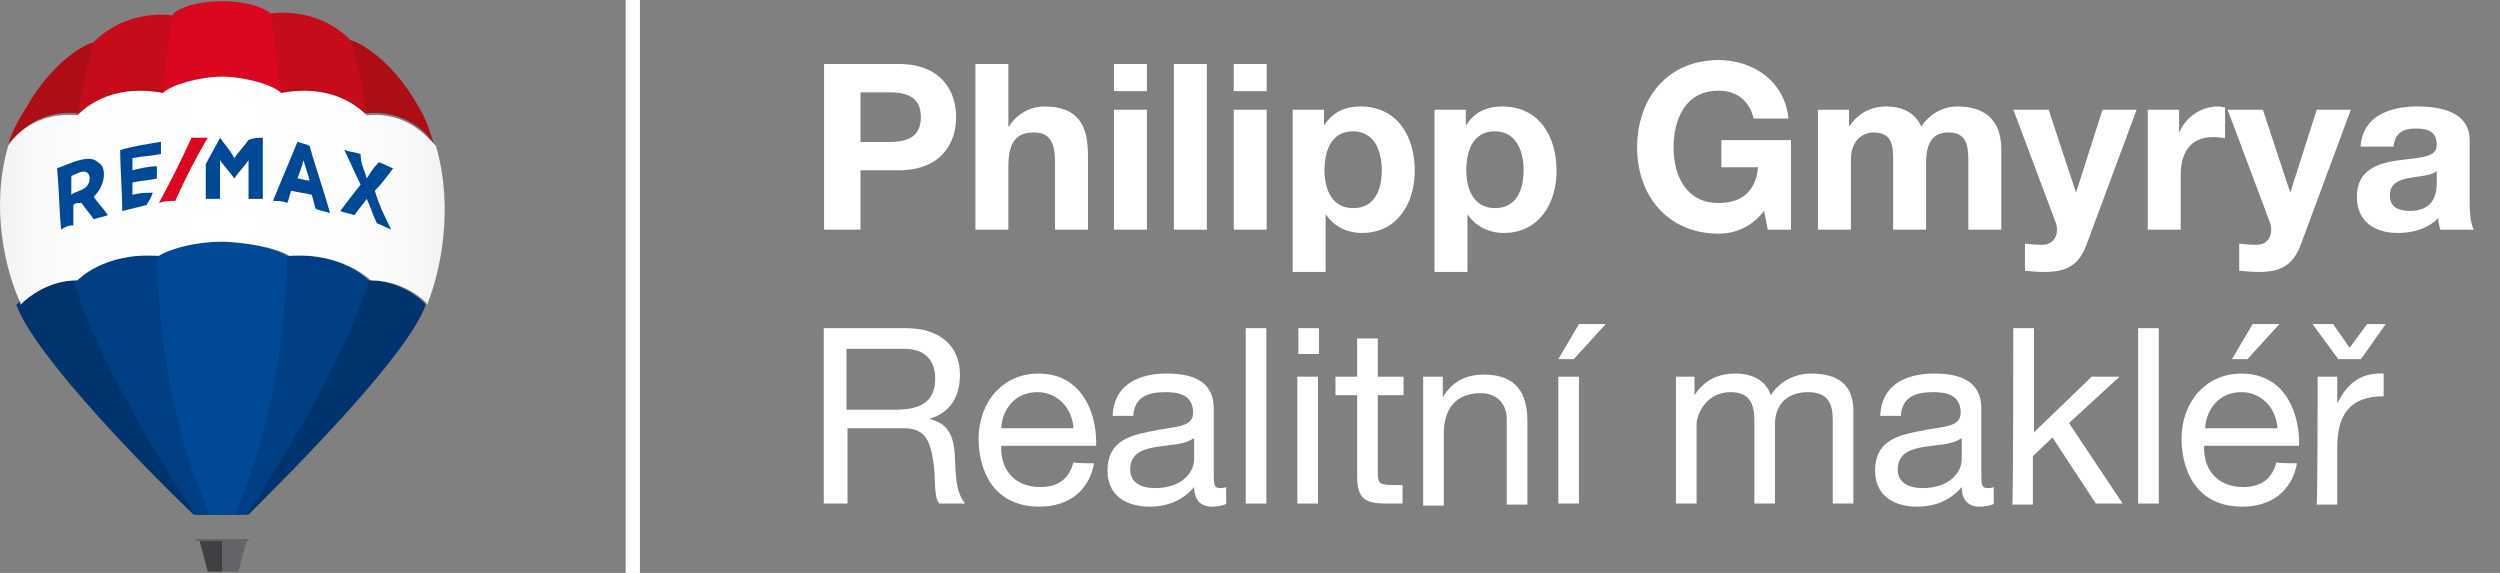 <svg xmlns="http://www.w3.org/2000/svg" width="192" height="44" viewBox="0 0 192 44" fill="none"><rect x="0" y="0" width="192" height="44" fill="#808080" stroke="none"/><g clip-path="url(#clip0_7_5)"><path d="M49.147 0H48.052V44H49.147V0Z" fill="white"></path><path d="M63.266 25.203H69.605C72.14 25.203 73.725 26.55 73.725 28.769C73.725 30.433 73.012 31.7 71.348 32.176C72.932 32.493 73.249 33.681 73.329 34.949C73.408 36.217 73.329 37.722 74.121 38.673H72.14C71.665 38.118 71.902 36.692 71.665 35.345C71.427 34.077 71.189 32.889 69.446 32.889H65.088V38.673H63.266V25.203ZM68.733 31.463C70.397 31.463 71.823 31.066 71.823 29.086C71.823 27.739 71.11 26.788 69.446 26.788H65.009V31.463H68.733Z" fill="white"></path><path d="M84.025 35.583C83.629 37.722 82.044 38.91 79.826 38.91C76.736 38.91 75.23 36.771 75.151 33.76C75.151 30.829 77.052 28.689 79.746 28.689C83.233 28.689 84.263 31.938 84.183 34.236H76.894C76.815 35.9 77.766 37.405 79.905 37.405C81.252 37.405 82.123 36.771 82.44 35.504C82.44 35.583 84.025 35.583 84.025 35.583ZM82.44 32.889C82.361 31.383 81.252 30.116 79.667 30.116C78.003 30.116 76.973 31.383 76.894 32.889H82.44Z" fill="white"></path><path d="M94.246 38.673C93.929 38.831 93.533 38.91 93.058 38.91C92.265 38.91 91.71 38.435 91.71 37.405C90.839 38.435 89.65 38.91 88.303 38.91C86.56 38.91 85.055 38.118 85.055 36.137C85.055 33.919 86.719 33.443 88.383 33.127C90.126 32.73 91.631 32.889 91.631 31.7C91.631 30.274 90.443 30.116 89.492 30.116C88.145 30.116 87.115 30.512 87.036 31.938H85.451C85.53 29.561 87.432 28.689 89.571 28.689C91.314 28.689 93.216 29.086 93.216 31.383V36.375C93.216 37.167 93.216 37.484 93.691 37.484C93.85 37.484 94.008 37.484 94.167 37.405V38.673L94.246 38.673ZM91.631 33.681C90.364 34.632 86.798 33.681 86.798 36.058C86.798 37.088 87.67 37.484 88.7 37.484C90.839 37.484 91.71 36.217 91.71 35.266V33.681H91.631Z" fill="white"></path><path d="M95.672 25.203H97.257V38.673H95.672V25.203Z" fill="white"></path><path d="M101.298 27.184H99.713V25.203H101.298V27.184ZM99.634 28.927H101.218V38.673H99.634V28.927Z" fill="white"></path><path d="M105.814 28.927H107.795V30.353H105.814V36.375C105.814 37.167 106.052 37.246 107.002 37.246H107.715V38.673H106.527C104.863 38.673 104.229 38.356 104.229 36.533V30.353H102.565V28.927H104.229V25.995H105.814V28.927Z" fill="white"></path><path d="M109.3 28.927H110.806V30.512C111.519 29.323 112.549 28.769 113.975 28.769C116.51 28.769 117.303 30.274 117.303 32.334V38.752H115.718V32.176C115.718 30.987 114.926 30.195 113.737 30.195C111.756 30.195 110.885 31.463 110.885 33.285V38.831H109.3C109.3 38.673 109.3 28.927 109.3 28.927Z" fill="white"></path><path d="M121.264 24.886H123.324L120.868 27.58H119.68L121.264 24.886ZM119.68 38.673V28.927H121.264V38.673H119.68Z" fill="white"></path><path d="M128.633 28.927H130.138V30.353C130.851 29.244 131.881 28.689 133.308 28.689C134.496 28.689 135.605 29.165 136.002 30.353C136.635 29.323 137.824 28.689 139.092 28.689C141.072 28.689 142.34 29.482 142.34 31.542V38.673H140.755V32.255C140.755 31.066 140.439 30.116 138.854 30.116C137.269 30.116 136.318 31.066 136.318 32.572V38.673H134.734V32.255C134.734 30.987 134.338 30.116 132.911 30.116C131.01 30.116 130.297 31.859 130.297 32.572V38.673H128.712V28.927H128.633Z" fill="white"></path><path d="M153.195 38.673C152.878 38.831 152.482 38.91 152.007 38.91C151.214 38.91 150.66 38.435 150.66 37.405C149.788 38.435 148.6 38.91 147.253 38.91C145.509 38.91 144.004 38.118 144.004 36.137C144.004 33.919 145.668 33.443 147.332 33.127C149.075 32.73 150.58 32.889 150.58 31.7C150.58 30.274 149.392 30.116 148.441 30.116C147.094 30.116 146.064 30.512 145.985 31.938H144.4C144.479 29.561 146.381 28.689 148.52 28.689C150.263 28.689 152.165 29.086 152.165 31.383V36.375C152.165 37.167 152.165 37.484 152.64 37.484C152.799 37.484 152.957 37.484 153.116 37.405V38.673L153.195 38.673ZM150.58 33.681C149.313 34.632 145.747 33.681 145.747 36.058C145.747 37.088 146.619 37.484 147.649 37.484C149.788 37.484 150.66 36.217 150.66 35.266V33.681H150.58Z" fill="white"></path><path d="M154.621 25.203H156.206V33.206L160.643 28.927H162.782L158.9 32.493L163.02 38.673H160.96L157.632 33.602L156.127 35.028V38.752H154.542C154.621 38.673 154.621 25.203 154.621 25.203Z" fill="white"></path><path d="M164.208 25.203H165.793V38.673H164.208V25.203Z" fill="white"></path><path d="M176.41 35.583C176.014 37.722 174.429 38.91 172.211 38.91C169.121 38.91 167.615 36.771 167.536 33.76C167.536 30.829 169.438 28.689 172.132 28.689C175.618 28.689 176.648 31.938 176.569 34.236H169.279C169.2 35.9 170.151 37.405 172.29 37.405C173.637 37.405 174.509 36.771 174.826 35.503C174.825 35.583 176.41 35.583 176.41 35.583ZM174.905 32.889C174.825 31.383 173.716 30.116 172.132 30.116C170.468 30.116 169.438 31.383 169.358 32.889H174.905ZM173.003 24.886H175.063L172.607 27.58H171.418L173.003 24.886Z" fill="white"></path><path d="M181.323 27.58H179.579L177.599 24.886H179.183L180.451 26.709L181.798 24.886H183.224L181.323 27.58ZM177.995 28.927H179.5V30.987C180.293 29.402 181.323 28.61 183.066 28.689V30.433C180.451 30.433 179.5 31.859 179.5 34.394V38.752H177.916C177.995 38.673 177.995 28.927 177.995 28.927Z" fill="white"></path><path d="M19.088 39.522C22.686 35.924 31.291 27.319 32.699 23.408C32.23 22.782 30.509 21.531 28.318 21.531H5.633C3.443 21.531 1.879 22.782 1.253 23.408C2.661 27.319 11.265 36.08 14.864 39.522H19.088Z" fill="#00346E"></path><path d="M19.088 41.556H15.02V41.4H19.088V41.556ZM17.054 43.903H18.306L18.931 41.556H17.054V43.903Z" fill="#636467"></path><path d="M18.931 41.556H15.333L15.959 43.903H17.054V41.556H18.931Z" fill="#404042"></path><path d="M16.115 39.522H15.02C15.02 39.522 9.545 31.543 6.416 23.877C6.103 23.095 5.946 22.313 5.633 21.531C5.633 21.531 7.824 19.34 11.891 19.653H22.06C26.285 19.34 28.318 21.531 28.318 21.531C28.162 22.313 27.849 23.095 27.536 23.877C24.407 31.543 18.931 39.522 18.931 39.522H16.115Z" fill="#003F83"></path><path d="M22.06 19.653C21.904 19.497 20.34 18.715 17.054 18.558C14.082 18.558 12.204 19.497 12.048 19.653C12.204 26.068 13.299 33.264 16.115 39.522H17.993C20.809 33.264 21.904 26.068 22.06 19.653Z" fill="#004997"></path><path d="M26.754 3.07C27.38 3.07 30.039 4.478 32.073 8.076C32.699 9.015 33.012 10.11 33.325 11.049C32.855 10.266 31.134 8.389 28.006 8.702H5.946C2.817 8.389 1.253 10.423 0.627 11.049C0.94 10.11 1.409 9.171 2.035 8.232C4.069 4.634 6.728 3.226 7.354 3.226H26.754V3.07Z" fill="#AD0E16"></path><path d="M20.809 1.036C20.809 1.036 24.251 0.41 26.91 3.07C26.91 3.07 27.693 5.573 28.162 8.702C28.006 8.545 25.815 6.355 21.591 6.981H12.517C8.293 6.355 6.259 8.545 5.946 8.858C6.572 5.573 7.198 3.226 7.198 3.226C9.857 0.567 13.299 1.192 13.299 1.192H20.809V1.036Z" fill="#C60B1B"></path><path d="M21.591 7.137C21.122 3.695 20.809 1.036 20.809 1.036C19.557 0.097 17.523 0.097 17.054 0.097C16.585 0.097 14.551 0.097 13.299 1.036C13.299 1.036 12.83 3.695 12.517 7.137C13.143 6.512 15.333 5.886 17.054 5.886C18.931 5.886 20.965 6.512 21.591 7.137Z" fill="#DB0720"></path><path d="M0.627 11.205C1.096 10.423 2.817 8.545 5.946 8.858C6.259 8.545 8.293 6.355 12.517 7.137C13.143 6.512 15.333 5.886 17.054 5.886C18.775 5.886 20.965 6.512 21.591 7.137C25.815 6.355 27.849 8.545 28.162 8.858C31.291 8.545 32.855 10.579 33.481 11.205C34.889 16.055 33.794 20.905 32.855 23.252V23.408C32.386 22.782 30.665 21.531 28.475 21.531C28.475 21.531 26.285 19.34 22.217 19.653C22.061 19.497 20.496 18.715 17.211 18.558C14.238 18.558 12.361 19.497 12.204 19.653C7.98 19.34 5.946 21.531 5.946 21.531C3.756 21.531 2.191 22.782 1.566 23.408V23.252C0.471 20.905 -0.781 16.055 0.627 11.205Z" fill="url(#paint0_linear_7_5)"></path><path d="M7.98 13.395C7.98 12.926 7.824 12.613 7.511 12.457C7.198 12.144 6.728 12.144 6.103 12.3C5.477 12.457 4.851 12.77 4.382 12.926C4.538 14.49 4.538 16.055 4.695 17.619C5.008 17.463 5.164 17.306 5.633 17.306V15.742C5.79 15.586 5.946 15.586 6.259 15.586C6.572 16.055 6.885 16.368 7.198 16.837C7.667 16.681 7.824 16.681 8.293 16.524C7.98 16.055 7.511 15.586 7.198 15.116C7.667 14.647 7.98 14.021 7.98 13.395ZM6.885 13.708C6.885 14.178 6.572 14.49 6.103 14.647C5.79 14.803 5.633 14.803 5.477 14.96V13.552C5.633 13.395 5.79 13.395 6.103 13.239C6.572 13.082 6.885 13.239 6.885 13.708ZM22.843 10.892C22.217 12.457 21.591 13.865 20.965 15.429C21.435 15.429 21.591 15.429 22.06 15.586C22.217 15.273 22.217 14.96 22.373 14.647C22.999 14.803 23.312 14.803 23.938 14.96C24.094 15.429 24.094 15.586 24.251 16.055C24.72 16.211 24.877 16.211 25.346 16.368C24.877 14.647 24.251 12.926 23.781 11.205C23.468 11.049 23.312 11.049 22.843 10.892ZM23.781 13.865C23.312 13.865 23.156 13.708 22.843 13.708C22.999 13.239 23.156 12.926 23.312 12.3C23.468 12.926 23.625 13.239 23.781 13.865ZM30.039 17.619C29.57 17.463 29.413 17.306 28.944 17.15C28.631 16.524 28.475 15.899 28.162 15.273C27.849 15.742 27.536 16.055 27.223 16.524C26.754 16.368 26.598 16.368 26.128 16.211C26.598 15.586 27.067 14.96 27.693 14.178C27.223 13.239 26.91 12.457 26.441 11.518C26.91 11.674 27.223 11.674 27.693 11.831C27.693 12.613 28.006 13.082 28.162 13.708C28.475 13.239 28.631 12.926 29.101 12.457C29.57 12.613 29.726 12.77 30.196 12.926C29.726 13.552 29.257 14.178 28.788 14.647C29.101 15.742 29.57 16.681 30.039 17.619ZM11.735 14.803C11.578 15.273 11.422 15.429 11.265 15.742C10.64 15.899 10.014 16.055 9.388 16.211C9.388 14.647 9.232 13.082 9.232 11.518C10.327 11.205 11.422 11.049 12.361 10.892V11.831C11.578 11.987 10.953 11.987 10.17 12.144V13.082C10.796 12.926 11.422 12.77 12.048 12.77V13.708C11.422 13.865 10.796 13.865 10.17 14.021V14.96C10.796 14.803 11.109 14.803 11.735 14.803ZM20.183 10.579V15.273H19.088V12.3C18.775 12.77 18.306 13.239 17.993 13.708C17.68 13.239 17.21 12.77 16.898 12.3V15.273H15.803V12.613C16.115 11.987 16.585 11.205 16.898 10.579C17.21 11.049 17.68 11.518 17.993 12.144C18.306 11.674 18.775 11.205 19.088 10.736C19.557 10.579 19.87 10.579 20.183 10.579Z" fill="#004997"></path><path d="M13.456 15.429C14.238 13.708 15.02 12.144 15.959 10.579H14.707C13.925 12.3 13.143 13.865 12.204 15.586C12.674 15.429 12.986 15.429 13.456 15.429Z" fill="#DB0720"></path><path d="M63.29 4.915H69.029C72.22 4.915 73.432 6.929 73.432 8.996C73.432 11.064 72.22 13.078 69.029 13.078H66.088V17.641H63.29V4.915ZM66.088 10.904H68.263C69.546 10.904 70.723 10.618 70.723 8.996C70.723 7.374 69.546 7.089 68.263 7.089H66.088V10.904Z" fill="white"></path><path d="M74.912 4.915H77.443V9.709H77.496C78.138 8.658 79.243 8.177 80.188 8.177C82.88 8.177 83.557 9.691 83.557 11.973V17.641H81.026V12.436C81.026 10.921 80.598 10.173 79.404 10.173C78.031 10.173 77.443 10.939 77.443 12.811V17.641H74.912V4.915Z" fill="white"></path><path d="M88.084 7H85.554V4.915H88.084V7ZM85.554 8.426H88.084V17.641H85.554V8.426Z" fill="white"></path><path d="M90.152 4.915H92.683V17.641H90.152V4.915Z" fill="white"></path><path d="M97.282 7H94.751V4.915H97.282V7ZM94.751 8.426H97.281V17.641H94.751V8.426Z" fill="white"></path><path d="M99.278 8.426H101.685V9.603H101.72C102.344 8.604 103.325 8.177 104.465 8.177C107.353 8.177 108.654 10.511 108.654 13.132C108.654 15.592 107.317 17.891 104.608 17.891C103.485 17.891 102.469 17.409 101.845 16.5H101.809V20.885H99.278L99.278 8.426ZM106.123 13.06C106.123 11.581 105.534 10.084 103.913 10.084C102.255 10.084 101.72 11.563 101.72 13.06C101.72 14.557 102.291 15.983 103.931 15.983C105.588 15.983 106.123 14.557 106.123 13.06Z" fill="white"></path><path d="M110.169 8.426H112.576V9.603H112.612C113.235 8.604 114.216 8.177 115.357 8.177C118.244 8.177 119.545 10.511 119.545 13.132C119.545 15.592 118.209 17.891 115.499 17.891C114.376 17.891 113.361 17.409 112.736 16.5H112.701V20.885H110.169V8.426ZM117.014 13.06C117.014 11.581 116.426 10.084 114.804 10.084C113.146 10.084 112.612 11.563 112.612 13.06C112.612 14.557 113.182 15.983 114.822 15.983C116.479 15.983 117.014 14.557 117.014 13.06Z" fill="white"></path><path d="M131.988 4.612C134.59 4.612 137.068 6.198 137.353 9.103H134.68C134.341 7.677 133.325 6.964 131.988 6.964C129.475 6.964 128.53 9.103 128.53 11.331C128.53 13.453 129.475 15.592 131.988 15.592C133.824 15.592 134.858 14.629 135.018 12.846H132.202V10.761H137.549V17.641H135.767L135.482 16.198C134.483 17.481 133.218 17.944 131.988 17.944C128.067 17.944 125.731 15.003 125.731 11.331C125.731 7.552 128.067 4.612 131.988 4.612Z" fill="white"></path><path d="M139.618 8.426H142.006V9.674H142.041C142.701 8.729 143.646 8.177 144.858 8.177C146.016 8.177 147.05 8.587 147.549 9.709C148.102 8.907 149.047 8.177 150.33 8.177C152.291 8.177 153.699 9.085 153.699 11.474V17.641H151.168V12.418C151.168 11.189 151.061 10.173 149.617 10.173C148.191 10.173 147.924 11.367 147.924 12.508V17.641H145.393V12.472C145.393 11.26 145.393 10.173 143.859 10.173C143.361 10.173 142.148 10.494 142.148 12.294V17.641H139.618V8.426Z" fill="white"></path><path d="M160.241 18.8C159.689 20.279 158.798 20.886 157.069 20.886C156.552 20.886 156.035 20.85 155.518 20.796V18.711C155.928 18.764 156.374 18.8 156.873 18.8C157.532 18.8 157.978 18.337 157.978 17.641C157.978 17.445 157.942 17.249 157.871 17.071L154.627 8.426H157.336L159.421 14.736H159.458L161.472 8.426H164.092L160.241 18.8Z" fill="white"></path><path d="M164.947 8.426H167.354V10.137H167.39C167.871 8.978 169.065 8.177 170.33 8.177C170.527 8.177 170.705 8.212 170.883 8.265V10.618C170.651 10.565 170.277 10.529 169.974 10.529C168.102 10.529 167.479 11.848 167.479 13.488V17.641H164.947V8.426Z" fill="white"></path><path d="M176.694 18.8C176.142 20.279 175.251 20.886 173.522 20.886C173.005 20.886 172.488 20.85 171.971 20.796V18.711C172.381 18.764 172.827 18.8 173.325 18.8C173.985 18.8 174.431 18.337 174.431 17.641C174.431 17.445 174.395 17.249 174.324 17.071L171.08 8.426H173.789L175.874 14.736H175.911L177.925 8.426H180.545L176.694 18.8Z" fill="white"></path><path d="M181.294 11.26C181.437 8.907 183.558 8.177 185.625 8.177C187.461 8.177 189.671 8.587 189.671 10.797V15.592C189.671 16.429 189.761 17.267 189.993 17.641H187.425C187.336 17.356 187.265 17.053 187.247 16.75C186.445 17.588 185.287 17.891 184.146 17.891C182.381 17.891 181.009 17.018 181.009 15.128C181.009 12.757 183.058 12.436 184.787 12.24C186.374 12.062 187.141 11.937 187.141 11.117C187.141 10.048 186.392 9.87 185.501 9.87C184.52 9.87 183.914 10.262 183.825 11.26L181.294 11.26ZM187.141 13.132C186.873 13.381 186.303 13.488 185.607 13.577C184.555 13.72 183.54 13.898 183.54 15.021C183.54 15.948 184.27 16.198 185.09 16.198C187.069 16.198 187.141 14.647 187.141 14.076V13.132Z" fill="white"></path></g><defs><linearGradient id="paint0_linear_7_5" x1="1.5043e-05" y1="14.647" x2="34.116" y2="14.647" gradientUnits="userSpaceOnUse"><stop stop-color="#F2F2F2"></stop><stop offset="0.06" stop-color="#F8F8F8"></stop><stop offset="0.191" stop-color="#FDFDFD"></stop><stop offset="0.5" stop-color="white"></stop><stop offset="0.809" stop-color="#FDFDFD"></stop><stop offset="0.94" stop-color="#F8F8F8"></stop><stop offset="1" stop-color="#F2F2F2"></stop></linearGradient><clipPath id="clip0_7_5"><rect width="191.973" height="44" fill="white"></rect></clipPath></defs></svg>